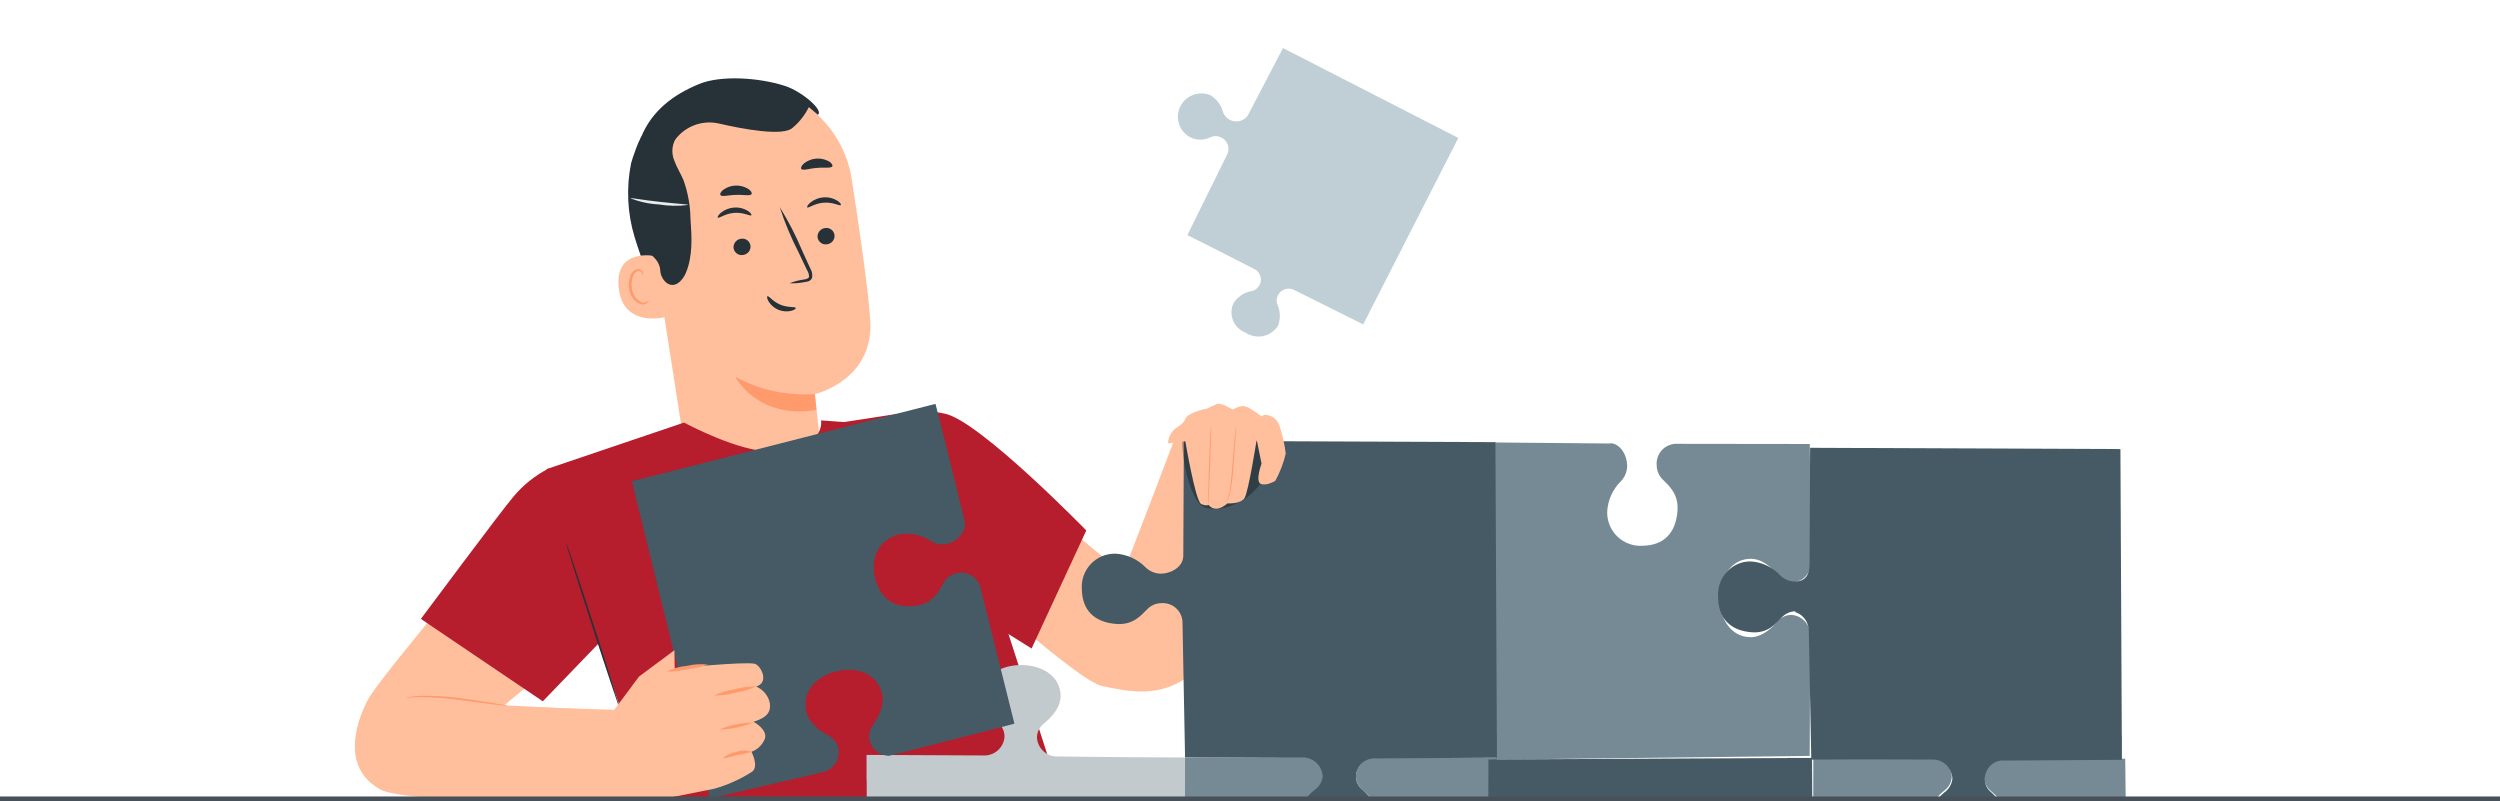 <svg width="312" height="100" viewBox="0 0 312 100" fill="none" xmlns="http://www.w3.org/2000/svg">
<g clip-path="url(#clip0_1637_115220)">
<path d="M161.577 36.218L170.124 40.482L171.041 38.705H171.033L182 17.213L160.117 6L155.721 14.418C155.534 14.682 155.275 14.889 154.975 15.016C154.675 15.142 154.345 15.183 154.023 15.134C153.701 15.085 153.399 14.947 153.151 14.737C152.903 14.526 152.72 14.252 152.621 13.944C152.38 13.067 151.803 12.318 151.013 11.856C150.326 11.591 149.563 11.591 148.876 11.855C148.189 12.12 147.627 12.631 147.302 13.287C146.977 13.942 146.912 14.695 147.119 15.396C147.327 16.097 147.793 16.695 148.425 17.072C148.836 17.302 149.299 17.425 149.771 17.429C150.243 17.433 150.708 17.319 151.123 17.097C151.323 17.018 151.538 16.98 151.753 16.988C151.968 16.995 152.179 17.048 152.373 17.141C152.565 17.226 152.738 17.348 152.883 17.5C153.027 17.651 153.14 17.83 153.214 18.025C153.288 18.22 153.323 18.428 153.315 18.636C153.308 18.845 153.259 19.049 153.171 19.239L148.183 29.343L151.473 30.991L156.426 33.518C156.733 33.641 156.991 33.861 157.158 34.144C157.325 34.428 157.392 34.758 157.349 35.083C157.305 35.408 157.154 35.71 156.918 35.941C156.682 36.171 156.376 36.317 156.047 36.356C155.614 36.449 155.205 36.627 154.844 36.881C154.483 37.134 154.178 37.458 153.947 37.832C153.787 38.169 153.698 38.534 153.688 38.906C153.677 39.278 153.744 39.647 153.884 39.992C154.024 40.337 154.235 40.65 154.502 40.91C154.77 41.171 155.09 41.373 155.44 41.506C155.757 41.72 156.115 41.869 156.491 41.944C156.868 42.019 157.256 42.019 157.632 41.942C158.008 41.866 158.365 41.716 158.681 41.501C158.998 41.285 159.268 41.009 159.475 40.689C159.645 40.267 159.729 39.815 159.722 39.361C159.716 38.906 159.618 38.457 159.435 38.04C159.353 37.85 159.315 37.645 159.323 37.438C159.332 37.232 159.387 37.03 159.484 36.847C159.575 36.665 159.702 36.503 159.858 36.372C160.014 36.24 160.196 36.142 160.393 36.083C160.589 36.024 160.795 36.005 160.999 36.028C161.203 36.052 161.399 36.116 161.577 36.218Z" fill="#C0CFD5"/>
<path d="M82.662 38.211C81.26 35.438 80.1 32.55 79.195 29.577C78.291 26.591 78.143 23.427 78.763 20.369C78.87 19.911 79.882 16.798 80.354 16.784C80.689 16.774 80.186 19.623 80.39 19.89C82.267 22.524 83.3 25.665 83.352 28.899C83.469 32.019 83.238 35.143 82.663 38.212" fill="#263238"/>
<path d="M103.147 62.258C102.896 60.081 101.68 49.191 101.697 49.188C101.697 49.188 109.063 47.482 108.61 40.022C108.389 36.422 107.331 29.035 106.297 22.364C105.76 18.907 103.941 15.779 101.202 13.602C98.463 11.425 95.005 10.359 91.516 10.617L90.797 10.67C83.076 11.693 79.633 18.821 80.869 26.51L86.46 62.277L99.602 61.651L103.147 62.258Z" fill="#FFBF9D"/>
<path d="M101.679 49.178C98.237 49.422 94.796 48.675 91.766 47.023C91.766 47.023 94.504 52.381 101.894 51.164L101.679 49.178Z" fill="#FF9A6C"/>
<path d="M104.15 29.339C104.174 29.616 104.088 29.892 103.911 30.106C103.734 30.321 103.48 30.458 103.203 30.488C103.068 30.509 102.93 30.503 102.798 30.47C102.665 30.437 102.54 30.378 102.431 30.296C102.322 30.214 102.23 30.111 102.161 29.993C102.093 29.875 102.048 29.745 102.031 29.609C102.008 29.332 102.094 29.057 102.271 28.843C102.447 28.628 102.701 28.491 102.977 28.46C103.112 28.439 103.25 28.444 103.383 28.477C103.515 28.51 103.64 28.569 103.749 28.651C103.859 28.733 103.951 28.836 104.02 28.954C104.088 29.073 104.133 29.203 104.15 29.339Z" fill="#263238"/>
<path d="M104.938 25.594C104.816 25.742 103.966 25.205 102.821 25.293C101.676 25.363 100.879 26.015 100.744 25.883C100.678 25.825 100.794 25.565 101.141 25.271C101.611 24.892 102.188 24.667 102.791 24.628C103.386 24.582 103.981 24.726 104.488 25.04C104.864 25.285 105.002 25.526 104.938 25.594Z" fill="#263238"/>
<path d="M93.665 30.674C93.689 30.951 93.603 31.226 93.426 31.441C93.249 31.656 92.995 31.793 92.719 31.823C92.584 31.844 92.446 31.838 92.313 31.806C92.181 31.773 92.056 31.714 91.947 31.632C91.838 31.55 91.746 31.447 91.677 31.329C91.608 31.211 91.564 31.08 91.547 30.945C91.524 30.668 91.61 30.393 91.786 30.178C91.963 29.963 92.216 29.826 92.493 29.795C92.627 29.773 92.765 29.779 92.898 29.812C93.031 29.845 93.155 29.904 93.265 29.986C93.374 30.068 93.466 30.171 93.535 30.289C93.603 30.407 93.648 30.538 93.665 30.674Z" fill="#263238"/>
<path d="M93.772 26.868C93.65 27.016 92.799 26.479 91.655 26.566C90.51 26.638 89.714 27.288 89.578 27.157C89.513 27.099 89.627 26.838 89.976 26.546C90.446 26.166 91.022 25.94 91.626 25.901C92.221 25.855 92.816 26 93.323 26.314C93.694 26.558 93.832 26.8 93.772 26.868Z" fill="#263238"/>
<path d="M98.532 35.35C99.122 35.117 99.739 34.958 100.368 34.878C100.657 34.826 100.93 34.747 100.965 34.543C100.968 34.239 100.877 33.942 100.707 33.691L99.678 31.528C98.737 29.7 97.944 27.8 97.307 25.846C98.393 27.593 99.337 29.425 100.129 31.323C100.476 32.084 100.808 32.809 101.123 33.5C101.333 33.839 101.416 34.241 101.359 34.636C101.324 34.742 101.266 34.839 101.188 34.919C101.11 34.999 101.015 35.061 100.909 35.099C100.751 35.155 100.586 35.191 100.418 35.205C99.798 35.333 99.164 35.381 98.532 35.35Z" fill="#263238"/>
<path d="M103.878 20.754C103.711 21.037 102.891 20.86 101.945 20.957C100.995 21.021 100.22 21.334 100.004 21.085C99.908 20.963 100.004 20.689 100.325 20.402C100.76 20.054 101.29 19.843 101.845 19.795C102.401 19.748 102.958 19.867 103.446 20.136C103.811 20.364 103.951 20.62 103.878 20.754Z" fill="#263238"/>
<path d="M93.797 24.225C93.611 24.498 92.805 24.276 91.855 24.323C90.903 24.335 90.112 24.605 89.91 24.343C89.822 24.216 89.931 23.948 90.268 23.68C90.722 23.356 91.262 23.174 91.819 23.157C92.377 23.14 92.927 23.289 93.4 23.585C93.752 23.831 93.878 24.092 93.797 24.225Z" fill="#263238"/>
<path d="M81.906 31.989C81.774 31.944 76.674 30.851 77.212 35.934C77.749 41.018 83.23 39.618 83.223 39.469C83.217 39.32 81.906 31.989 81.906 31.989Z" fill="#FFBF9D"/>
<path d="M80.96 37.505C80.936 37.491 80.876 37.576 80.736 37.661C80.535 37.773 80.298 37.803 80.075 37.745C79.725 37.571 79.427 37.307 79.213 36.981C78.998 36.654 78.874 36.277 78.853 35.886C78.795 35.452 78.834 35.01 78.968 34.592C78.998 34.428 79.068 34.273 79.172 34.142C79.275 34.011 79.409 33.907 79.562 33.839C79.661 33.801 79.77 33.799 79.87 33.834C79.97 33.868 80.055 33.936 80.111 34.026C80.194 34.161 80.172 34.267 80.199 34.272C80.227 34.278 80.3 34.175 80.236 33.97C80.195 33.847 80.112 33.742 80.002 33.672C79.852 33.582 79.671 33.554 79.5 33.594C79.296 33.658 79.112 33.772 78.964 33.928C78.817 34.083 78.712 34.273 78.659 34.48C78.489 34.943 78.436 35.441 78.502 35.93C78.525 36.385 78.682 36.823 78.953 37.19C79.224 37.556 79.597 37.834 80.026 37.989C80.167 38.014 80.311 38.007 80.449 37.969C80.587 37.931 80.714 37.863 80.822 37.769C80.965 37.629 80.979 37.513 80.96 37.505Z" fill="#FF9A6C"/>
<path d="M102.071 14.326C102.841 13.779 100.07 11.397 97.945 10.716C94.734 9.681 89.975 9.362 87.252 10.483C83.974 11.833 81.352 13.842 80.005 17.12C78.726 20.449 78.356 24.057 78.932 27.576C79.014 28.66 79.384 29.702 80.003 30.596C80.84 31.638 82.284 32.186 82.401 33.744C82.414 34.026 82.483 34.304 82.605 34.559C82.726 34.815 82.896 35.044 83.106 35.233C84.149 36.115 85.179 35.056 85.595 34.061C86.483 31.944 86.335 29.555 86.172 27.266C86.144 25.631 85.848 24.012 85.296 22.473C84.951 21.655 84.459 20.902 84.161 20.065C83.985 19.657 83.9 19.214 83.912 18.769C83.924 18.325 84.033 17.887 84.231 17.489C84.337 17.323 84.459 17.167 84.595 17.024C85.232 16.325 86.044 15.808 86.947 15.526C87.85 15.244 88.812 15.208 89.734 15.421C92.71 16.105 97.77 17.056 98.93 15.939C99.772 15.233 100.456 14.359 100.939 13.372L102.071 14.326Z" fill="#263238"/>
<path d="M99.315 38.429C99.254 38.246 98.355 38.429 97.41 38.031C96.459 37.649 95.95 36.883 95.778 36.971C95.694 37.009 95.716 37.274 95.925 37.631C96.216 38.095 96.643 38.456 97.149 38.665C97.655 38.873 98.213 38.918 98.746 38.794C99.146 38.688 99.344 38.514 99.315 38.429Z" fill="#263238"/>
<path d="M85.888 25.58C84.671 25.737 83.439 25.715 82.228 25.514C81.001 25.452 79.793 25.189 78.652 24.733C78.674 24.661 80.266 24.97 82.266 25.18C84.263 25.415 85.886 25.49 85.888 25.58Z" fill="#EBEBEB"/>
<path d="M73.993 88.583L62.937 88.02L73.425 79.338L65.001 63.827C65.001 63.827 47.449 84.394 45.915 87.322C44.203 90.599 42.751 95.932 47.49 98.539C50.783 100.35 76.819 100.164 76.819 100.164L73.993 88.583Z" fill="#FFBF9D"/>
<path d="M118.43 53.087C118.43 53.087 139.838 71.776 140.178 71.323C140.518 70.871 147.231 53.087 147.231 53.087L159.433 53.331C159.433 53.331 152.977 80.292 149.012 83.835C145.048 87.379 140.631 86.233 137.572 85.632C134.513 85.03 119.783 71.487 119.783 71.487L118.43 53.087Z" fill="#FFBF9D"/>
<path d="M85.365 52.739L68.205 58.548L71.948 72.311L79.5 94.462L88.343 129.508L138.043 116.926L123.828 72.827L118.402 53.089L113.757 51.37L105.354 52.673L102.467 52.466C102.467 52.466 103.152 56.09 96.374 56.337C92.306 56.484 85.365 52.739 85.365 52.739Z" fill="#B61D2D"/>
<path d="M122.695 77.159L128.743 80.933L135.567 66.201C135.567 66.201 122.27 52.543 117.921 51.624C113.572 50.705 111.996 52.05 111.996 52.05L122.695 77.159Z" fill="#B61D2D"/>
<path d="M67.742 87.523L52.525 77.239C52.525 77.239 62.617 63.686 64.05 62.014C65.279 60.537 66.795 59.325 68.505 58.449L74.739 80.268L67.742 87.523Z" fill="#B61D2D"/>
<path d="M70.652 67.749C70.591 67.768 72.061 72.465 73.933 78.239C75.804 84.013 77.371 88.679 77.432 88.66C77.492 88.641 76.023 83.944 74.15 78.169C72.278 72.394 70.712 67.73 70.652 67.749Z" fill="#263238"/>
<path d="M122.689 94.281L108.146 94.212V97.386H108.162L108.338 148.99L147.71 149.145L147.779 119.597C147.758 118.292 149.162 117.362 150.617 117.343C151.335 117.346 152.025 117.625 152.542 118.123C153.56 119.154 154.929 119.766 156.376 119.837C156.953 119.849 157.526 119.741 158.059 119.519C158.592 119.297 159.072 118.966 159.47 118.548C159.867 118.129 160.173 117.632 160.368 117.089C160.562 116.546 160.641 115.968 160.599 115.392C160.556 112.82 159.064 111.265 156.229 111.063C154.156 110.915 153.137 112.1 152.371 112.869C152.137 113.115 151.856 113.312 151.545 113.449C151.234 113.585 150.899 113.657 150.559 113.662C150.234 113.688 149.906 113.651 149.595 113.551C149.285 113.451 148.996 113.29 148.748 113.079C148.499 112.867 148.294 112.608 148.145 112.318C147.997 112.027 147.907 111.71 147.881 111.384L147.902 94.53L141.702 94.505L132.006 94.408C131.344 94.434 130.699 94.195 130.212 93.745C129.726 93.295 129.438 92.671 129.412 92.008C129.419 91.678 129.5 91.354 129.648 91.058C129.796 90.763 130.007 90.504 130.267 90.301C131.125 89.614 132.339 88.385 132.364 86.921C132.402 84.652 130.405 83.038 127.539 83C124.673 82.961 122.623 84.52 122.584 86.788C122.56 88.252 123.731 89.513 124.567 90.22C124.82 90.431 125.023 90.696 125.161 90.996C125.299 91.295 125.368 91.621 125.364 91.951C125.316 92.613 125.007 93.23 124.506 93.666C124.005 94.103 123.352 94.324 122.689 94.281Z" fill="#C2CACD"/>
<path d="M171.901 94.495C171.238 94.452 170.584 94.672 170.083 95.108C169.581 95.544 169.272 96.16 169.222 96.823C169.219 97.153 169.288 97.479 169.426 97.779C169.564 98.078 169.767 98.343 170.02 98.554C170.857 99.265 172.029 100.526 172.002 101.986C171.964 104.256 169.91 105.814 167.048 105.775C164.186 105.736 162.185 104.122 162.223 101.853C162.247 100.39 163.462 99.161 164.315 98.474C164.576 98.27 164.787 98.011 164.935 97.716C165.084 97.421 165.164 97.096 165.172 96.766C165.159 96.22 164.961 95.696 164.611 95.278C164.262 94.859 163.781 94.572 163.246 94.462L151.147 94.51L147.893 94.551L147.872 111.381C147.898 111.706 147.988 112.024 148.137 112.314C148.285 112.605 148.49 112.864 148.739 113.075C148.988 113.287 149.276 113.447 149.587 113.547C149.897 113.647 150.225 113.685 150.551 113.659C150.89 113.654 151.225 113.582 151.536 113.445C151.848 113.309 152.128 113.112 152.362 112.866C153.128 112.096 154.147 110.912 156.22 111.06C159.055 111.262 160.548 112.818 160.59 115.389C160.632 115.964 160.553 116.542 160.359 117.086C160.164 117.629 159.859 118.126 159.461 118.544C159.063 118.963 158.583 119.293 158.05 119.515C157.518 119.738 156.944 119.846 156.367 119.834C154.92 119.763 153.552 119.151 152.534 118.119C152.016 117.622 151.326 117.343 150.608 117.34C149.282 117.358 148.001 118.133 147.801 119.259C147.822 119.369 147.832 119.481 147.831 119.593L147.701 133.907L187.278 133.748L186.82 94.56L171.901 94.495Z" fill="#768A95"/>
<path d="M250.309 94.623C249.646 94.58 248.992 94.8 248.491 95.236C247.989 95.672 247.68 96.288 247.631 96.951C247.627 97.281 247.696 97.607 247.834 97.907C247.972 98.206 248.175 98.471 248.428 98.682C249.265 99.393 250.437 100.654 250.411 102.114C250.372 104.384 248.318 105.942 245.456 105.903C242.594 105.864 240.593 104.25 240.631 101.981C240.655 100.518 241.87 99.289 242.724 98.602C242.984 98.398 243.196 98.139 243.344 97.844C243.492 97.548 243.572 97.224 243.58 96.894C243.567 96.348 243.369 95.824 243.02 95.405C242.67 94.987 242.189 94.7 241.655 94.59L229.555 94.638L226.301 94.679L226.28 111.509C226.306 111.834 226.396 112.152 226.545 112.442C226.694 112.733 226.898 112.992 227.147 113.203C227.396 113.415 227.684 113.575 227.995 113.675C228.306 113.775 228.633 113.813 228.959 113.786C229.298 113.782 229.634 113.71 229.945 113.573C230.256 113.437 230.536 113.24 230.77 112.994C231.536 112.224 232.556 111.04 234.628 111.188C237.463 111.39 238.956 112.946 238.999 115.517C239.04 116.092 238.961 116.67 238.767 117.214C238.573 117.757 238.267 118.254 237.869 118.672C237.472 119.091 236.991 119.421 236.458 119.643C235.926 119.865 235.353 119.974 234.776 119.962C233.328 119.891 231.96 119.279 230.942 118.247C230.424 117.75 229.735 117.471 229.017 117.468C227.69 117.486 226.409 118.261 226.209 119.387C226.23 119.497 226.24 119.609 226.239 119.721L226.109 134.035L265.686 133.876L265.228 94.688L250.309 94.623Z" fill="#768A95"/>
<path d="M225.916 79.419C225.959 78.755 225.739 78.102 225.303 77.6C224.867 77.098 224.251 76.789 223.588 76.74C223.258 76.736 222.932 76.806 222.632 76.944C222.333 77.082 222.068 77.284 221.857 77.538C221.146 78.375 219.885 79.547 218.425 79.52C216.155 79.481 214.597 77.427 214.636 74.565C214.675 71.703 216.289 69.703 218.558 69.74C220.021 69.765 221.25 70.979 221.937 71.833C222.141 72.093 222.4 72.305 222.695 72.453C222.991 72.601 223.315 72.682 223.646 72.689C224.191 72.676 224.715 72.479 225.134 72.129C225.552 71.779 225.84 71.298 225.949 70.764L225.901 58.664L225.86 55.41L209.03 55.389C208.705 55.416 208.387 55.505 208.097 55.654C207.806 55.803 207.547 56.008 207.336 56.256C207.124 56.505 206.964 56.793 206.864 57.104C206.764 57.415 206.726 57.743 206.753 58.068C206.757 58.408 206.83 58.743 206.966 59.054C207.102 59.365 207.299 59.646 207.545 59.88C208.315 60.645 209.499 61.665 209.351 63.738C209.149 66.573 207.593 68.065 205.022 68.108C204.447 68.15 203.869 68.071 203.325 67.876C202.782 67.682 202.285 67.376 201.867 66.979C201.448 66.581 201.118 66.101 200.896 65.568C200.674 65.035 200.565 64.462 200.577 63.885C200.648 62.437 201.26 61.069 202.292 60.051C202.789 59.533 203.068 58.844 203.071 58.126C203.053 56.799 202.278 55.518 201.153 55.318C201.042 55.339 200.93 55.349 200.818 55.349L186.504 55.219L186.663 94.796L225.851 94.338L225.916 79.419Z" fill="#768A95"/>
<path d="M171.711 94.651L186.817 94.559V91.546H186.803L186.628 55.179L147.744 55.023L147.675 69.337C147.695 70.642 146.309 71.572 144.871 71.591C144.161 71.587 143.48 71.307 142.972 70.811C141.972 69.782 140.619 69.169 139.185 69.097C138.611 69.089 138.042 69.2 137.514 69.424C136.986 69.648 136.511 69.98 136.118 70.399C135.726 70.817 135.425 71.313 135.235 71.854C135.045 72.395 134.97 72.97 135.015 73.542C135.057 76.114 136.531 77.669 139.331 77.871C141.378 78.019 142.385 76.835 143.142 76.065C143.371 75.819 143.648 75.622 143.955 75.486C144.263 75.35 144.594 75.277 144.931 75.272C145.254 75.248 145.579 75.287 145.887 75.388C146.194 75.49 146.479 75.651 146.725 75.862C146.97 76.074 147.172 76.332 147.317 76.622C147.463 76.911 147.55 77.227 147.573 77.55L147.895 94.53L153.714 94.503L162.508 94.527C162.834 94.516 163.159 94.57 163.464 94.684C163.769 94.799 164.049 94.973 164.287 95.196C164.525 95.419 164.717 95.686 164.851 95.983C164.986 96.28 165.061 96.601 165.071 96.927C165.027 97.263 164.911 97.586 164.732 97.875C164.554 98.163 164.316 98.411 164.035 98.601C163.501 99.007 163.058 99.521 162.734 100.109C162.41 100.697 162.213 101.346 162.155 102.015C162.117 104.284 164.09 105.898 166.92 105.937C169.75 105.975 171.96 104.359 171.997 102.086C172.022 100.622 170.844 99.264 170.019 98.553C169.77 98.359 169.569 98.111 169.431 97.827C169.293 97.543 169.222 97.231 169.223 96.916C169.229 96.601 169.299 96.29 169.429 96.003C169.559 95.716 169.746 95.459 169.979 95.247C170.212 95.035 170.486 94.873 170.783 94.77C171.081 94.668 171.397 94.627 171.711 94.651Z" fill="#455A64"/>
<path d="M250.118 94.918L264.813 94.826V91.789H264.799L264.629 56.042L225.902 55.885L225.834 70.309C225.855 71.624 225.406 72.561 224.007 72.58C223.316 72.576 222.654 72.294 222.16 71.795C221.187 70.757 219.87 70.139 218.476 70.067C217.918 70.059 217.364 70.171 216.85 70.397C216.336 70.623 215.874 70.957 215.492 71.379C215.11 71.8 214.817 72.3 214.633 72.845C214.448 73.391 214.375 73.97 214.419 74.546C214.46 77.138 215.893 78.705 218.618 78.908C220.609 79.058 221.589 77.865 222.325 77.089C222.548 76.841 222.817 76.643 223.116 76.505C223.415 76.368 223.738 76.295 224.065 76.29C224.379 76.265 223.795 76.305 224.095 76.407C224.394 76.509 224.672 76.671 224.91 76.885C225.149 77.098 225.345 77.358 225.487 77.65C225.628 77.941 225.713 78.259 225.736 78.585L226.048 94.796L232.61 94.769L241.165 94.793C241.482 94.782 241.798 94.836 242.095 94.951C242.392 95.067 242.664 95.242 242.895 95.467C243.127 95.692 243.313 95.961 243.444 96.26C243.575 96.56 243.648 96.883 243.659 97.211C243.615 97.55 243.503 97.876 243.329 98.166C243.155 98.457 242.924 98.707 242.65 98.898C242.131 99.308 241.7 99.826 241.385 100.418C241.07 101.011 240.878 101.665 240.821 102.339C240.785 104.626 242.703 106.252 245.457 106.291C248.21 106.33 250.36 104.701 250.396 102.411C250.42 100.935 249.274 99.566 248.472 98.85C248.229 98.655 248.033 98.405 247.899 98.119C247.765 97.832 247.696 97.518 247.698 97.2C247.703 96.883 247.771 96.57 247.897 96.281C248.024 95.992 248.206 95.732 248.432 95.518C248.659 95.305 248.925 95.141 249.215 95.038C249.505 94.935 249.812 94.894 250.118 94.918Z" fill="#455A64"/>
<path d="M226.236 109.81L226.141 94.59H223.051V94.604L185.761 94.78L185.602 133.958L200.279 134.028C201.617 134.007 202.57 135.404 202.59 136.853C202.585 137.568 202.299 138.254 201.791 138.767C200.735 139.774 200.106 141.138 200.033 142.582C200.024 143.16 200.138 143.734 200.368 144.266C200.598 144.798 200.938 145.277 201.367 145.672C201.796 146.068 202.304 146.371 202.859 146.562C203.414 146.754 204.004 146.829 204.59 146.784C207.228 146.741 208.822 145.257 209.029 142.435C209.181 140.373 207.967 139.358 207.177 138.595C206.925 138.364 206.724 138.085 206.584 137.776C206.444 137.466 206.37 137.132 206.365 136.793C206.339 136.467 206.38 136.14 206.484 135.83C206.588 135.52 206.753 135.233 206.97 134.985C207.187 134.738 207.451 134.535 207.748 134.388C208.045 134.242 208.369 134.154 208.7 134.13L226.111 133.807L226.084 127.943L226.108 119.082C226.097 118.754 226.152 118.427 226.27 118.119C226.387 117.812 226.566 117.53 226.794 117.29C227.023 117.05 227.297 116.857 227.601 116.722C227.906 116.586 228.235 116.511 228.569 116.5C228.914 116.545 229.245 116.661 229.541 116.841C229.837 117.021 230.091 117.261 230.285 117.544C230.702 118.082 231.229 118.529 231.832 118.855C232.435 119.181 233.101 119.38 233.787 119.438C236.114 119.476 237.768 117.489 237.808 114.638C237.847 111.786 236.19 109.559 233.86 109.522C232.358 109.497 230.965 110.684 230.237 111.514C230.038 111.766 229.783 111.969 229.492 112.108C229.201 112.247 228.881 112.318 228.558 112.317C228.235 112.311 227.916 112.241 227.622 112.11C227.328 111.979 227.064 111.79 226.846 111.555C226.629 111.321 226.463 111.045 226.358 110.745C226.253 110.444 226.211 110.126 226.236 109.81Z" fill="#455A64"/>
<g opacity="0.3">
<path d="M147.536 55.067C150.262 53.943 153.154 56.248 155.88 55.124C156.27 54.911 156.72 54.837 157.157 54.916C157.399 55.024 157.61 55.191 157.772 55.401C157.934 55.611 158.042 55.858 158.086 56.119C158.259 56.833 158.28 57.575 158.149 58.298C158.017 59.021 157.735 59.708 157.322 60.315C156.481 61.527 155.298 62.461 153.923 62.998C152.847 63.498 151.635 63.628 150.477 63.367C148.499 62.807 147.51 57.118 147.536 55.067Z" fill="black"/>
</g>
<path d="M147.005 53.266C147.404 53.045 147.725 52.707 147.926 52.298C148.245 51.426 150.664 50.985 150.664 50.985C151.049 50.774 151.447 50.59 151.855 50.431C152.465 50.203 153.819 51.109 153.819 51.109C155.209 50.343 155.635 50.739 156.467 51.277C156.815 51.481 157.144 51.716 157.45 51.979C157.527 51.892 157.627 51.828 157.738 51.793C157.849 51.758 157.967 51.755 158.08 51.782C158.455 51.832 158.808 51.991 159.094 52.24C159.38 52.488 159.587 52.815 159.688 53.18C160.066 54.295 160.325 55.448 160.459 56.617C160.18 57.802 159.742 58.943 159.155 60.009C159.155 60.009 158.054 60.692 157.34 60.38C156.626 60.068 157.44 57.856 157.44 57.856L156.832 54.863C156.832 54.863 155.815 61.392 155.311 62.165C154.807 62.937 153.19 62.821 153.19 62.821C151.587 64.206 150.822 62.998 150.822 62.998C150.822 62.998 150.625 63.212 149.91 62.899C149.195 62.586 147.931 55.072 147.931 55.072L145.766 55.337C145.778 54.914 145.898 54.502 146.115 54.139C146.332 53.777 146.639 53.476 147.005 53.266Z" fill="#FFBF9D"/>
<path d="M154.267 53.116C154.234 53.242 154.214 53.37 154.208 53.5C154.179 53.774 154.142 54.126 154.099 54.548C154.015 55.433 153.905 56.658 153.795 58.011C153.739 59.165 153.615 60.316 153.422 61.456C153.35 61.798 153.252 62.134 153.128 62.461C153.075 62.578 153.03 62.699 152.992 62.822C152.996 62.822 153.016 62.795 153.049 62.738C153.097 62.655 153.141 62.57 153.181 62.482C153.325 62.159 153.44 61.822 153.522 61.478C153.746 60.337 153.886 59.182 153.941 58.022C154.051 56.668 154.143 55.443 154.203 54.555L154.265 53.504C154.278 53.375 154.279 53.245 154.267 53.116Z" fill="#FF9A6C"/>
<path d="M151.134 53.103C151.108 53.232 151.094 53.363 151.092 53.494C151.077 53.773 151.056 54.132 151.031 54.56C150.986 55.461 150.933 56.705 150.885 58.076C150.836 59.447 150.801 60.695 150.781 61.596C150.774 62.025 150.769 62.383 150.765 62.664C150.758 62.795 150.762 62.926 150.779 63.056C150.806 62.928 150.82 62.797 150.821 62.666C150.837 62.388 150.858 62.029 150.882 61.601C150.928 60.7 150.98 59.456 151.03 58.085C151.079 56.714 151.113 55.466 151.133 54.564C151.14 54.136 151.144 53.776 151.149 53.497C151.157 53.366 151.152 53.234 151.134 53.103Z" fill="#FF9A6C"/>
<path d="M80.464 88.708L59.895 88.055L57.217 99.698L79.266 100.494L80.464 88.708Z" fill="#FFBF9D"/>
<path d="M50.662 87.057C50.667 87.097 51.377 87.007 52.529 87.005C54.03 87.018 55.529 87.121 57.018 87.315L61.494 87.901C62.068 87.972 62.533 88.024 62.856 88.049C63.022 88.075 63.191 88.081 63.358 88.067C63.198 88.013 63.033 87.977 62.865 87.961L61.515 87.741C60.374 87.559 58.798 87.297 57.042 87.084C55.544 86.887 54.033 86.806 52.522 86.841C52.233 86.848 51.971 86.867 51.74 86.889C51.51 86.912 51.313 86.928 51.154 86.956C50.987 86.97 50.822 87.004 50.662 87.057Z" fill="#FF9A6C"/>
<path d="M122.345 73.25C122.251 72.934 122.096 72.641 121.887 72.385C121.679 72.13 121.422 71.919 121.131 71.764C120.841 71.609 120.523 71.512 120.195 71.481C119.867 71.45 119.536 71.484 119.221 71.581C118.895 71.67 118.592 71.825 118.33 72.038C118.068 72.25 117.853 72.515 117.699 72.816C117.165 73.778 116.496 75.221 114.487 75.566C111.738 76.037 109.924 74.818 109.229 72.223C108.534 69.628 109.72 67.35 112.118 66.712C113.534 66.443 114.999 66.738 116.201 67.534C116.5 67.721 116.833 67.847 117.181 67.905C117.529 67.963 117.885 67.95 118.228 67.869C119.608 67.502 120.709 66.226 120.356 64.909L117.835 54.653L116.747 50.401L78.857 60.065L88.589 99.658L102.633 96.376C103.294 96.24 103.874 95.847 104.246 95.284C104.618 94.72 104.752 94.033 104.618 93.371C104.541 93.039 104.393 92.728 104.184 92.459C103.976 92.189 103.712 91.968 103.41 91.81C102.425 91.292 100.976 90.298 100.628 88.808C100.089 86.499 101.668 84.426 104.439 83.772C107.211 83.118 109.545 84.274 110.083 86.581C110.43 88.07 109.573 89.607 108.921 90.515C108.721 90.791 108.582 91.107 108.515 91.441C108.447 91.776 108.452 92.121 108.53 92.453C108.669 92.993 108.985 93.47 109.428 93.809C109.871 94.148 110.414 94.329 110.972 94.322L123.626 91.097L126.599 90.31L122.345 73.25Z" fill="#455A64"/>
<path d="M74.156 91.947L79.75 84.433L84.161 81.154L84.206 83.414C84.206 83.414 92.919 82.536 94.182 82.839C94.95 83.023 96.067 85.192 94.367 85.677C94.772 85.849 95.133 86.11 95.422 86.44C95.712 86.771 95.924 87.163 96.041 87.587C96.308 88.932 95.635 89.564 94.04 90.08C94.04 90.08 95.824 91.023 95.458 92.194C95.308 92.567 95.082 92.905 94.793 93.185C94.505 93.466 94.161 93.683 93.784 93.823C93.784 93.823 94.742 95.628 93.876 96.299C92.404 97.246 90.798 97.968 89.112 98.441L83.253 99.603L79.594 100.653L74.156 91.947Z" fill="#FFBF9D"/>
<path d="M89.098 86.806C90.001 86.826 90.901 86.704 91.766 86.446C92.661 86.324 93.53 86.063 94.344 85.673C93.442 85.653 92.542 85.774 91.677 86.032C90.782 86.155 89.912 86.416 89.098 86.806Z" fill="#FF9A6C"/>
<path d="M89.75 91.045C91.199 91.035 92.632 90.739 93.967 90.176C92.518 90.186 91.085 90.482 89.75 91.045Z" fill="#FF9A6C"/>
<path d="M90.209 94.603C90.252 94.723 91.046 94.489 92.004 94.245C92.608 94.173 93.202 94.03 93.772 93.819C93.165 93.615 92.508 93.621 91.904 93.833C91.279 93.928 90.692 94.195 90.209 94.603Z" fill="#FF9A6C"/>
<path d="M83.166 83.812C84.053 83.829 84.938 83.73 85.799 83.517C86.682 83.442 87.552 83.25 88.385 82.947C87.498 82.834 86.597 82.885 85.729 83.1C84.838 83.177 83.969 83.418 83.166 83.812Z" fill="#FF9A6C"/>
<line y1="99.7" x2="312" y2="99.7" stroke="#465159" stroke-width="0.6"/>
</g>
<defs>
<clipPath id="clip0_1637_115220">
<rect width="312" height="100" fill="white"/>
</clipPath>
</defs>
</svg>
